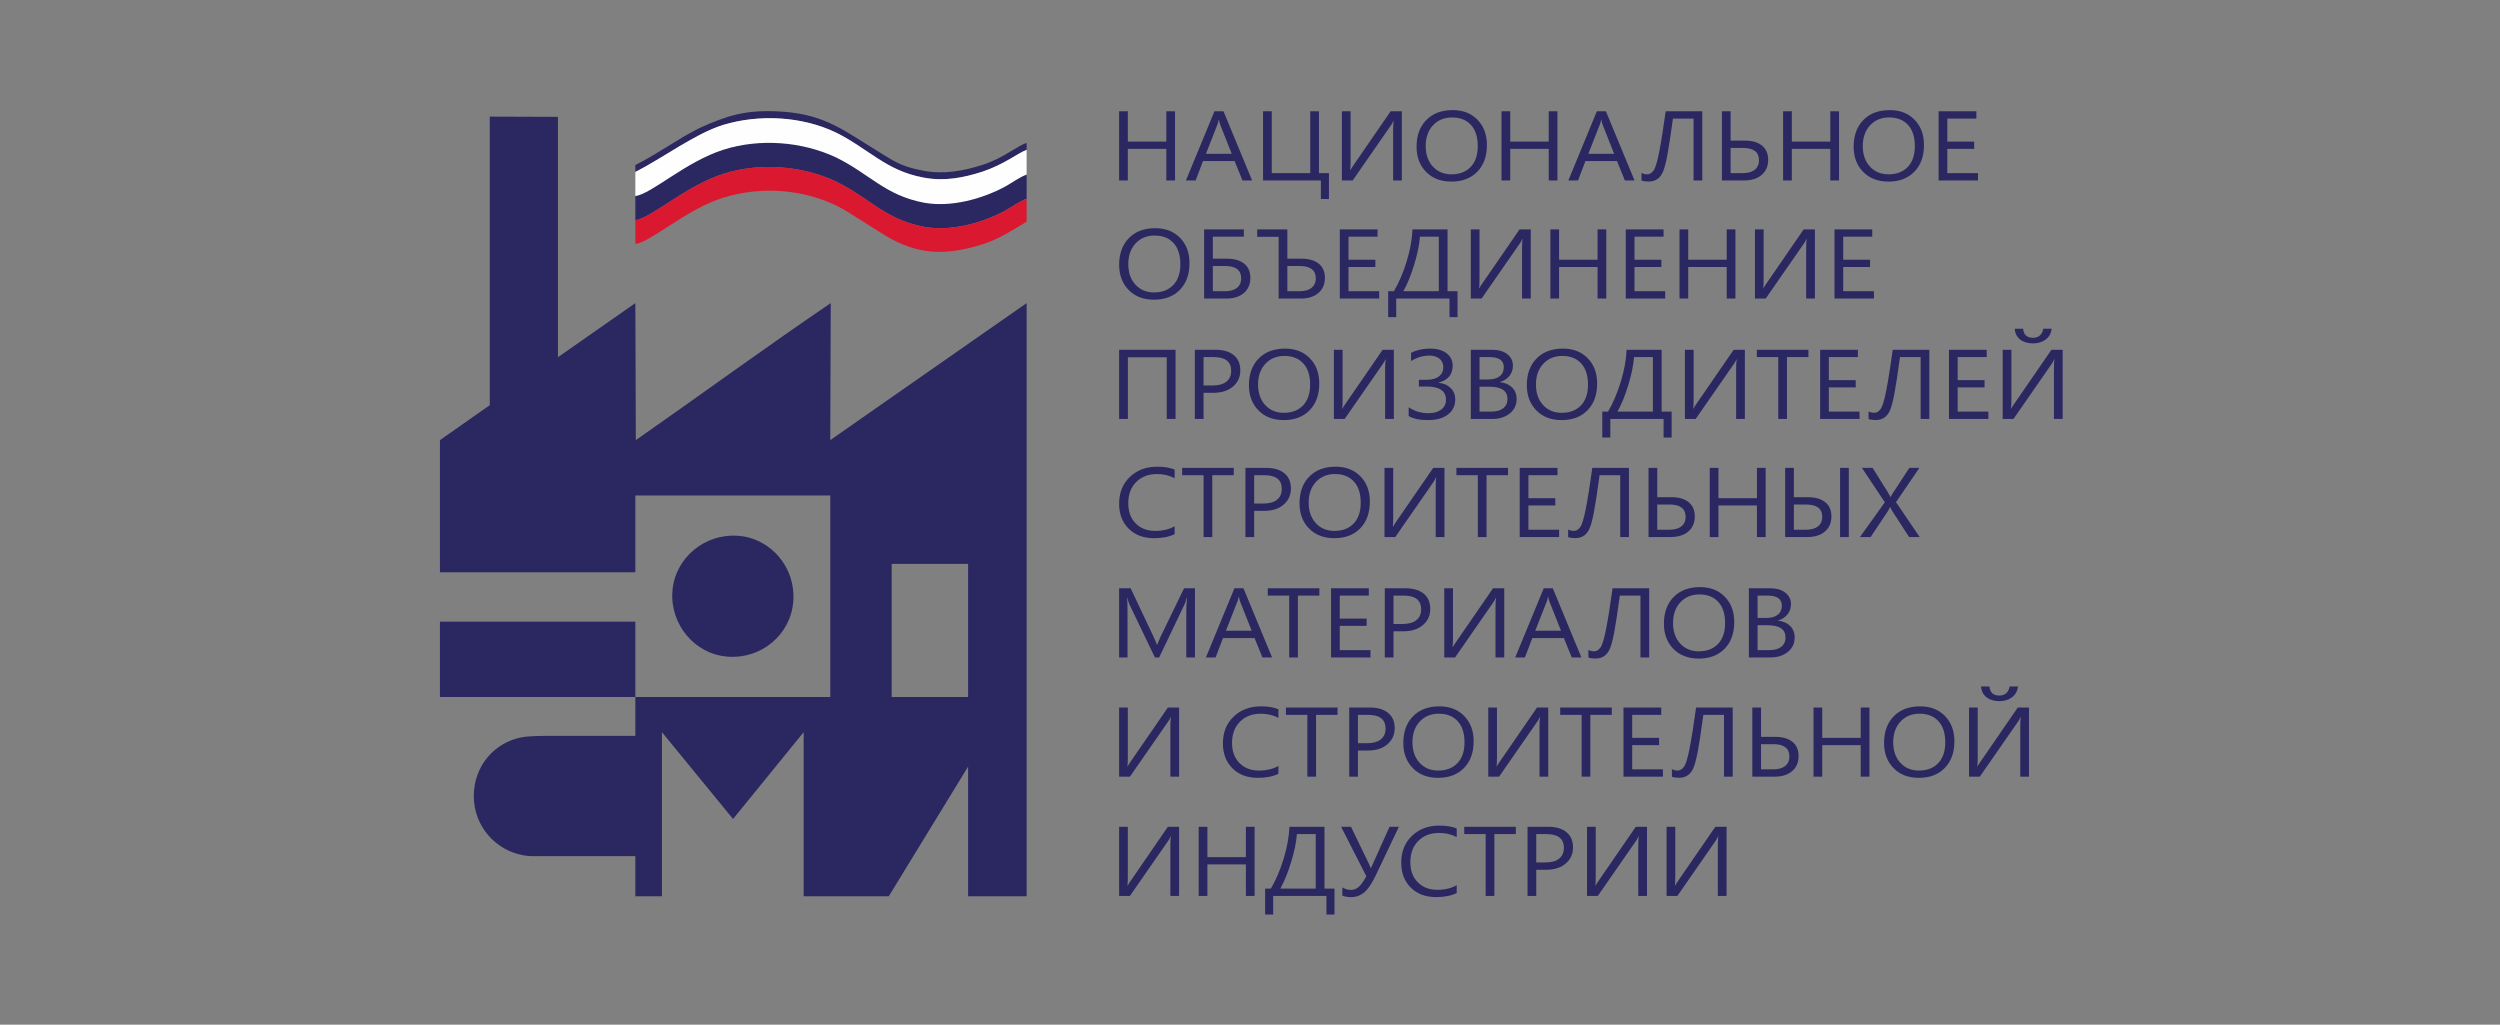 <?xml version="1.0" encoding="UTF-8"?> <svg xmlns="http://www.w3.org/2000/svg" width="932" height="382" viewBox="0 0 932 382" fill="none"><rect x="0" y="0" width="932" height="382" fill="#808080" stroke="none"/> <g clip-path="url(#clip0_583_183)"> <path d="M438.052 67.269H434.805V55.508H420.456V67.269H417.209V41.482H420.456V52.795H434.805V41.482H438.052V67.269ZM466.789 67.269H463.192L460.255 60.038H448.493L445.728 67.269H442.118L452.75 41.482H456.116L466.789 67.269ZM459.185 57.325L454.836 46.337C454.697 45.975 454.552 45.398 454.414 44.613H454.334C454.209 45.343 454.057 45.914 453.892 46.337L449.576 57.325H459.185ZM495.426 74.193H492.423V67.269H470.867V41.482H474.115V64.537H488.463V41.482H491.71V64.537H495.426V74.193ZM522.612 67.269H519.358V48.639C519.358 46.957 519.424 45.779 519.556 45.097H519.437C519.193 45.681 518.896 46.221 518.546 46.712L504.277 67.269H500.257V41.482H503.505V59.645C503.505 61.585 503.452 62.849 503.353 63.438H503.425C503.709 62.911 504.072 62.334 504.508 61.714L518.434 41.482H522.612V67.269ZM541.092 67.698C537.158 67.698 534.01 66.496 531.647 64.083C529.284 61.677 528.096 58.54 528.096 54.679C528.096 50.53 529.304 47.221 531.713 44.754C534.122 42.286 537.409 41.046 541.56 41.046C545.388 41.046 548.471 42.249 550.807 44.643C553.15 47.043 554.318 50.18 554.318 54.053C554.318 58.258 553.117 61.585 550.721 64.034C548.325 66.477 545.118 67.698 541.092 67.698L541.092 67.698ZM541.323 43.784C538.412 43.784 536.049 44.76 534.228 46.712C532.413 48.67 531.502 51.236 531.502 54.409C531.502 57.589 532.386 60.142 534.162 62.082C535.931 64.016 538.247 64.985 541.092 64.985C544.134 64.985 546.53 64.065 548.286 62.217C550.041 60.369 550.913 57.785 550.913 54.465C550.913 51.058 550.068 48.431 548.365 46.571C546.662 44.711 544.312 43.784 541.323 43.784ZM580.613 67.269H577.366V55.508H563.017V67.269H559.77V41.482H563.017V52.795H577.366V41.482H580.613V67.269ZM609.349 67.269H605.752L602.815 60.038H591.054L588.288 67.269H584.678L595.311 41.482H598.677L609.349 67.269ZM601.746 57.325L597.397 46.337C597.258 45.975 597.113 45.398 596.974 44.613H596.895C596.77 45.343 596.618 45.914 596.453 46.337L592.136 57.325H601.746ZM634.614 67.269H631.367V44.214H623.671C622.787 50.714 622.081 55.305 621.566 57.988C621.051 60.676 620.53 62.653 620.002 63.923C619.474 65.194 618.754 66.139 617.85 66.759C616.952 67.373 615.87 67.68 614.603 67.68C613.586 67.68 612.702 67.557 611.956 67.306V64.464C612.616 64.814 613.342 64.985 614.141 64.985C614.939 64.985 615.692 64.543 616.391 63.653C617.098 62.77 617.81 60.462 618.536 56.729C619.269 53.004 620.074 47.921 620.965 41.482H634.614V67.269ZM641.927 67.269V41.482H645.174V52.414H650.434C653.193 52.414 655.338 53.034 656.869 54.274C658.407 55.514 659.173 57.282 659.173 59.572C659.173 61.947 658.368 63.819 656.757 65.2C655.147 66.581 652.949 67.269 650.164 67.269H641.927ZM645.174 55.146V64.537H649.735C651.655 64.537 653.14 64.114 654.183 63.279C655.226 62.438 655.754 61.26 655.754 59.749C655.754 56.68 653.748 55.146 649.735 55.146H645.174ZM685.586 67.269H682.339V55.508H667.99V67.269H664.743V41.482H667.99V52.795H682.339V41.482H685.586V67.269ZM704.033 67.698C700.1 67.698 696.951 66.496 694.589 64.083C692.226 61.677 691.038 58.54 691.038 54.679C691.038 50.53 692.246 47.221 694.655 44.754C697.064 42.286 700.35 41.046 704.502 41.046C708.33 41.046 711.412 42.249 713.748 44.643C716.091 47.043 717.26 50.18 717.26 54.053C717.26 58.258 716.059 61.585 713.663 64.034C711.267 66.477 708.059 67.698 704.033 67.698L704.033 67.698ZM704.264 43.784C701.354 43.784 698.991 44.76 697.169 46.712C695.354 48.67 694.443 51.236 694.443 54.409C694.443 57.589 695.328 60.142 697.103 62.082C698.872 64.016 701.189 64.985 704.033 64.985C707.076 64.985 709.472 64.065 711.227 62.217C712.983 60.369 713.854 57.785 713.854 54.465C713.854 51.058 713.009 48.431 711.307 46.571C709.604 44.711 707.254 43.784 704.264 43.784ZM737.403 67.269H722.711V41.482H736.789V44.214H725.959V52.795H735.977V55.508H725.959V64.537H737.403V67.269ZM430.215 111.725C426.281 111.725 423.133 110.522 420.77 108.11C418.407 105.703 417.22 102.567 417.22 98.706C417.22 94.556 418.427 91.248 420.836 88.78C423.245 86.313 426.532 85.073 430.683 85.073C434.512 85.073 437.594 86.276 439.93 88.67C442.273 91.07 443.441 94.207 443.441 98.08C443.441 102.284 442.24 105.611 439.844 108.061C437.449 110.504 434.241 111.725 430.215 111.725ZM430.446 87.811C427.535 87.811 425.173 88.787 423.351 90.738C421.536 92.697 420.625 95.262 420.625 98.436C420.625 101.615 421.509 104.169 423.285 106.109C425.054 108.042 427.37 109.012 430.215 109.012C433.258 109.012 435.653 108.091 437.409 106.244C439.165 104.396 440.036 101.812 440.036 98.491C440.036 95.084 439.191 92.457 437.488 90.597C435.785 88.737 433.436 87.811 430.446 87.811ZM448.893 111.295V85.509H463.703V88.24H452.14V96.441H457.4C460.159 96.441 462.304 97.061 463.835 98.301C465.373 99.541 466.139 101.308 466.139 103.598C466.139 105.974 465.334 107.846 463.723 109.227C462.113 110.608 459.915 111.295 457.13 111.295H448.893ZM452.14 99.172V108.564H456.701C458.621 108.564 460.106 108.14 461.149 107.305C462.192 106.465 462.72 105.286 462.72 103.776C462.72 100.707 460.714 99.172 456.701 99.172H452.14ZM476.679 111.295V88.277H468.693V85.509H479.926V96.441H485.206C487.952 96.441 490.09 97.061 491.628 98.294C493.159 99.528 493.925 101.296 493.925 103.598C493.925 105.973 493.12 107.846 491.509 109.227C489.899 110.608 487.701 111.295 484.916 111.295H476.679V111.295ZM479.926 99.172V108.564H484.494C486.414 108.564 487.899 108.14 488.949 107.293C489.998 106.446 490.526 105.28 490.526 103.776C490.526 100.707 488.513 99.172 484.494 99.172H479.926ZM514.167 111.295H499.476V85.509H513.553V88.24H502.723V96.821H512.742V99.534H502.723V108.564H514.167V111.295V111.295ZM543.366 118.219H540.369V111.295H520.51V118.219H517.514V108.564H519.659C521.513 105.409 523.091 101.726 524.384 97.509C525.684 93.298 526.417 89.296 526.582 85.509H539.637V108.564H543.366V118.219ZM536.383 108.564V88.24H529.347C529.143 91.205 528.43 94.667 527.222 98.632C526.008 102.604 524.661 105.912 523.176 108.564H536.383ZM570.67 111.295H567.416V92.666C567.416 90.984 567.482 89.805 567.614 89.124H567.496C567.251 89.707 566.954 90.247 566.605 90.738L552.335 111.295H548.316V85.509H551.563V103.672C551.563 105.611 551.51 106.876 551.411 107.465H551.484C551.768 106.937 552.131 106.36 552.566 105.74L566.492 85.509H570.67V111.295V111.295ZM598.819 111.295H595.572V99.534H581.224V111.295H577.976V85.509H581.224V96.821H595.572V85.509H598.819V111.295V111.295ZM620.784 111.295H606.092V85.509H620.17V88.24H609.34V96.821H619.359V99.534H609.34V108.564H620.784V111.295V111.295ZM646.967 111.295H643.719V99.534H629.371V111.295H626.124V85.509H629.371V96.821H643.719V85.509H646.967V111.295V111.295ZM676.594 111.295H673.34V92.666C673.34 90.984 673.406 89.805 673.538 89.124H673.419C673.175 89.707 672.878 90.247 672.528 90.738L658.259 111.295H654.24V85.509H657.487V103.672C657.487 105.611 657.434 106.876 657.335 107.465H657.408C657.691 106.937 658.055 106.36 658.49 105.74L672.416 85.509H676.594V111.295V111.295ZM698.592 111.295H683.9V85.509H697.978V88.24H687.148V96.821H697.166V99.534H687.148V108.564H698.592V111.295V111.295ZM438.243 156.181H434.957V133.2H420.476V156.181H417.209V130.394H438.243V156.181ZM448.685 146.434V156.181H445.437V130.394H453.054C456.017 130.394 458.314 131.064 459.951 132.408C461.581 133.752 462.393 135.643 462.393 138.092C462.393 140.535 461.489 142.536 459.674 144.095C457.865 145.654 455.417 146.434 452.341 146.434H448.685ZM448.685 133.126V143.702H452.09C454.328 143.702 456.044 143.223 457.219 142.272C458.4 141.321 458.987 139.97 458.987 138.233C458.987 134.826 456.822 133.126 452.493 133.126H448.685ZM478.596 156.611C474.662 156.611 471.514 155.408 469.151 152.995C466.789 150.589 465.601 147.453 465.601 143.592C465.601 139.442 466.808 136.134 469.217 133.666C471.626 131.199 474.913 129.959 479.065 129.959C482.893 129.959 485.975 131.162 488.311 133.556C490.654 135.956 491.822 139.092 491.822 142.966C491.822 147.17 490.621 150.497 488.225 152.946C485.83 155.389 482.622 156.611 478.596 156.611ZM478.827 132.696C475.916 132.696 473.554 133.672 471.732 135.624C469.917 137.582 469.006 140.148 469.006 143.322C469.006 146.501 469.891 149.055 471.666 150.994C473.435 152.928 475.751 153.898 478.596 153.898C481.639 153.898 484.034 152.977 485.79 151.129C487.546 149.282 488.417 146.698 488.417 143.377C488.417 139.97 487.572 137.343 485.869 135.483C484.166 133.623 481.817 132.696 478.827 132.696ZM519.628 156.181H516.375V137.552C516.375 135.87 516.441 134.691 516.573 134.01H516.454C516.21 134.593 515.913 135.133 515.563 135.624L501.294 156.181H497.274V130.394H500.521V148.558C500.521 150.497 500.469 151.762 500.37 152.351H500.442C500.726 151.823 501.089 151.246 501.525 150.626L515.451 130.394H519.628V156.181ZM525.153 155.101V151.829C527.317 153.302 529.773 154.039 532.518 154.039C534.518 154.039 536.109 153.591 537.29 152.695C538.465 151.792 539.059 150.583 539.059 149.061C539.059 145.752 536.65 144.095 531.845 144.095H528.961V141.597H531.614C533.66 141.597 535.251 141.186 536.379 140.357C537.508 139.528 538.069 138.362 538.069 136.852C538.069 135.557 537.6 134.519 536.67 133.74C535.732 132.96 534.445 132.567 532.809 132.567C530.492 132.567 528.235 133.249 526.044 134.599V131.542C528.083 130.487 530.426 129.959 533.079 129.959C535.713 129.959 537.779 130.542 539.29 131.708C540.795 132.868 541.554 134.397 541.554 136.293C541.554 139.639 539.798 141.744 536.294 142.622V142.696C538.201 142.898 539.712 143.561 540.834 144.691C541.956 145.82 542.517 147.213 542.517 148.877C542.517 151.24 541.613 153.118 539.811 154.518C538.009 155.917 535.541 156.611 532.406 156.611C529.271 156.611 526.855 156.108 525.153 155.101ZM548.319 156.181V130.394H556.206C558.602 130.394 560.509 130.941 561.908 132.027C563.314 133.12 564.02 134.544 564.02 136.293C564.02 137.754 563.591 139.025 562.74 140.105C561.888 141.185 560.72 141.953 559.222 142.407V142.481C561.09 142.683 562.588 143.34 563.71 144.445C564.832 145.556 565.393 146.998 565.393 148.772C565.393 150.976 564.542 152.762 562.839 154.131C561.136 155.5 558.991 156.181 556.397 156.181H548.319ZM551.566 133.126V141.456H554.892C556.668 141.456 558.067 141.057 559.09 140.259C560.106 139.461 560.615 138.337 560.615 136.883C560.615 134.378 558.846 133.126 555.295 133.126L551.566 133.126ZM551.566 144.169V153.45H555.975C557.882 153.45 559.361 153.026 560.41 152.191C561.466 151.35 561.987 150.196 561.987 148.736C561.987 145.691 559.757 144.169 555.295 144.169H551.566ZM582.19 156.611C578.256 156.611 575.108 155.408 572.745 152.995C570.383 150.589 569.195 147.453 569.195 143.592C569.195 139.442 570.402 136.134 572.811 133.666C575.22 131.199 578.507 129.959 582.659 129.959C586.487 129.959 589.569 131.162 591.905 133.556C594.248 135.956 595.417 139.092 595.417 142.966C595.417 147.17 594.215 150.497 591.82 152.946C589.424 155.389 586.216 156.611 582.19 156.611ZM582.421 132.696C579.511 132.696 577.148 133.672 575.326 135.624C573.511 137.582 572.6 140.148 572.6 143.322C572.6 146.501 573.485 149.055 575.26 150.994C577.029 152.928 579.345 153.898 582.19 153.898C585.233 153.898 587.629 152.977 589.384 151.129C591.14 149.282 592.011 146.698 592.011 143.377C592.011 139.97 591.166 137.343 589.463 135.483C587.76 133.623 585.411 132.696 582.421 132.696ZM623.183 163.105H620.186V156.181H600.327V163.105H597.331V153.45H599.476C601.33 150.295 602.908 146.612 604.201 142.395C605.501 138.184 606.234 134.182 606.399 130.394H619.454V153.45H623.183V163.105L623.183 163.105ZM616.2 153.45V133.126H609.164C608.96 136.091 608.247 139.553 607.039 143.518C605.825 147.49 604.478 150.798 602.993 153.45H616.2ZM650.487 156.181H647.233V137.552C647.233 135.87 647.299 134.691 647.431 134.01H647.313C647.068 134.593 646.771 135.133 646.422 135.624L632.152 156.181H628.133V130.394H631.38V148.558C631.38 150.497 631.327 151.762 631.228 152.351H631.301C631.585 151.823 631.948 151.246 632.383 150.626L646.309 130.394H650.487V156.181V156.181ZM674.188 133.126H666.182V156.181H662.935V133.126H654.949V130.394H674.188V133.126ZM693.236 156.181H678.544V130.394H692.622V133.126H681.791V141.707H691.81V144.42H681.791V153.45H693.236V156.181L693.236 156.181ZM719.26 156.181H716.012V133.126H708.317C707.432 139.626 706.726 144.218 706.211 146.9C705.696 149.589 705.175 151.565 704.647 152.836C704.119 154.106 703.4 155.052 702.495 155.672C701.598 156.286 700.516 156.593 699.248 156.593C698.232 156.593 697.347 156.47 696.602 156.218V153.376C697.262 153.726 697.988 153.898 698.786 153.898C699.585 153.898 700.337 153.456 701.037 152.566C701.743 151.682 702.456 149.374 703.182 145.642C703.914 141.916 704.72 136.833 705.611 130.394H719.26V156.181V156.181ZM741.264 156.181H726.572V130.394H740.65V133.126H729.82V141.707H739.839V144.42H729.819V153.45H741.264V156.181L741.264 156.181ZM768.958 156.181H765.704V137.552C765.704 135.87 765.77 134.691 765.902 134.01H765.783C765.539 134.593 765.242 135.133 764.892 135.624L750.623 156.181H746.603V130.394H749.851V148.558C749.851 150.497 749.798 151.762 749.699 152.351H749.772C750.055 151.823 750.418 151.246 750.854 150.626L764.78 130.394H768.958V156.181V156.181ZM764.853 122.55C764.661 124.238 763.929 125.576 762.661 126.552C761.388 127.528 759.804 128.019 757.896 128.019C755.936 128.019 754.339 127.528 753.104 126.552C751.877 125.576 751.204 124.238 751.085 122.55H754.22C754.398 124.803 755.639 125.932 757.929 125.932C758.965 125.932 759.817 125.631 760.483 125.042C761.156 124.446 761.566 123.618 761.724 122.55H764.853ZM437.9 199.127C435.854 200.134 433.3 200.637 430.244 200.637C426.297 200.637 423.143 199.459 420.773 197.096C418.397 194.732 417.209 191.633 417.209 187.796C417.209 183.677 418.549 180.344 421.215 177.803C423.882 175.256 427.268 173.985 431.366 173.985C433.993 173.985 436.171 174.341 437.9 175.047V178.27C435.914 177.238 433.722 176.723 431.327 176.723C428.145 176.723 425.565 177.711 423.585 179.688C421.605 181.664 420.615 184.31 420.615 187.618C420.615 190.761 421.539 193.265 423.387 195.125C425.241 196.991 427.664 197.924 430.673 197.924C433.452 197.924 435.867 197.347 437.9 196.2V199.127ZM459.944 177.153H451.938V200.208H448.691V177.153H440.705V174.421H459.944L459.944 177.153ZM467.548 190.46V200.208H464.3V174.421H471.917C474.88 174.421 477.177 175.09 478.814 176.434C480.444 177.779 481.256 179.669 481.256 182.118C481.256 184.561 480.352 186.562 478.537 188.122C476.728 189.681 474.28 190.46 471.204 190.46H467.548ZM467.548 177.153V187.729H470.953C473.191 187.729 474.907 187.25 476.081 186.299C477.263 185.347 477.85 183.997 477.85 182.26C477.85 178.853 475.685 177.153 471.356 177.153H467.548ZM497.459 200.637C493.525 200.637 490.377 199.434 488.014 197.022C485.651 194.616 484.463 191.479 484.463 187.618C484.463 183.469 485.671 180.16 488.08 177.693C490.489 175.225 493.776 173.985 497.928 173.985C501.756 173.985 504.838 175.188 507.174 177.582C509.517 179.982 510.685 183.119 510.685 186.992C510.685 191.197 509.484 194.524 507.088 196.973C504.693 199.416 501.485 200.637 497.459 200.637ZM497.69 176.723C494.779 176.723 492.417 177.699 490.595 179.651C488.78 181.609 487.869 184.175 487.869 187.348C487.869 190.528 488.754 193.081 490.529 195.021C492.298 196.954 494.614 197.924 497.459 197.924C500.502 197.924 502.897 197.004 504.653 195.156C506.409 193.308 507.28 190.724 507.28 187.403C507.28 183.997 506.435 181.369 504.732 179.51C503.029 177.65 500.68 176.723 497.69 176.723ZM538.491 200.208H535.238V181.578C535.238 179.896 535.303 178.718 535.436 178.036H535.317C535.073 178.62 534.776 179.16 534.426 179.651L520.156 200.208H516.137V174.421H519.384V192.584C519.384 194.524 519.331 195.788 519.232 196.377H519.305C519.589 195.85 519.952 195.273 520.387 194.653L534.313 174.421H538.491V200.208ZM562.192 177.153H554.186V200.208H550.939V177.153H542.953V174.421H562.192V177.153ZM581.24 200.208H566.548V174.421H580.626V177.153H569.795V185.734H579.814V188.447H569.795V197.476H581.24V200.208ZM607.264 200.208H604.016V177.153H596.321C595.436 183.653 594.73 188.244 594.215 190.927C593.701 193.615 593.179 195.592 592.651 196.862C592.123 198.133 591.404 199.078 590.5 199.698C589.602 200.312 588.52 200.619 587.252 200.619C586.236 200.619 585.352 200.496 584.606 200.245V197.403C585.266 197.752 585.992 197.924 586.79 197.924C587.589 197.924 588.341 197.482 589.041 196.592C589.747 195.708 590.46 193.4 591.186 189.668C591.919 185.942 592.724 180.86 593.615 174.421H607.264V200.208ZM614.577 200.208V174.421H617.824V185.353H623.084C625.843 185.353 627.988 185.973 629.519 187.213C631.057 188.453 631.822 190.221 631.822 192.51C631.822 194.886 631.017 196.758 629.407 198.139C627.796 199.52 625.598 200.208 622.813 200.208H614.577ZM617.824 188.085V197.476H622.384C624.305 197.476 625.79 197.053 626.833 196.218C627.876 195.377 628.404 194.198 628.404 192.688C628.404 189.619 626.397 188.085 622.384 188.085H617.824ZM658.236 200.208H654.988V188.447H640.64V200.208H637.393V174.421H640.64V185.734H654.988V174.421H658.236V200.208ZM689.236 200.208H685.982V174.421H689.236V200.208ZM665.509 200.208V174.421H668.756V185.353H674.016C676.775 185.353 678.92 185.973 680.451 187.213C681.989 188.453 682.755 190.221 682.755 192.51C682.755 194.886 681.95 196.758 680.339 198.139C678.729 199.52 676.531 200.208 673.746 200.208H665.509ZM668.756 188.085V197.476H673.317C675.237 197.476 676.722 197.053 677.765 196.218C678.808 195.377 679.336 194.198 679.336 192.688C679.336 189.619 677.33 188.085 673.317 188.085H668.756ZM715.662 200.208H711.703L705.32 190.337C705.129 190.037 704.911 189.607 704.68 189.061H704.601C704.475 189.337 704.258 189.76 703.947 190.337L697.374 200.208H693.387L702.667 187.244L694.127 174.421H698.106L703.769 183.481C704.145 184.083 704.475 184.684 704.759 185.28H704.839C705.248 184.488 705.611 183.868 705.921 183.414L711.815 174.421H715.55L706.825 187.207L715.663 200.208L715.662 200.208ZM445.477 245.094H442.25V227.796C442.25 226.427 442.336 224.758 442.52 222.775H442.441C442.131 223.941 441.854 224.77 441.61 225.273L432.139 245.094H430.548L421.097 225.421C420.826 224.844 420.549 223.966 420.265 222.775H420.186C420.291 223.806 420.338 225.494 420.338 227.827V245.094H417.209V219.307H421.499L430.007 237.286C430.667 238.667 431.089 239.698 431.287 240.379H431.399C431.954 238.968 432.402 237.912 432.733 237.218L441.418 219.307H445.477L445.477 245.094ZM474.233 245.094H470.636L467.699 237.863H455.938L453.173 245.094H449.562L460.195 219.307H463.561L474.233 245.094ZM466.63 235.15L462.281 224.162C462.142 223.8 461.997 223.223 461.858 222.437H461.779C461.654 223.168 461.502 223.739 461.337 224.162L457.021 235.15H466.63ZM491.862 222.038H483.856V245.094H480.609V222.038H472.623V219.307H491.862V222.038ZM510.91 245.094H496.218V219.307H510.296V222.038H499.465V230.62H509.484V233.333H499.465V242.362H510.91L510.91 245.094ZM519.496 235.346V245.094H516.249V219.307H523.866C526.829 219.307 529.126 219.976 530.763 221.32C532.393 222.664 533.205 224.555 533.205 227.004C533.205 229.447 532.3 231.448 530.485 233.007C528.677 234.567 526.228 235.346 523.153 235.346L519.496 235.346ZM519.496 222.038V232.615H522.902C525.139 232.615 526.855 232.136 528.03 231.184C529.212 230.233 529.799 228.883 529.799 227.145C529.799 223.739 527.634 222.038 523.305 222.038H519.496ZM560.78 245.094H557.526V226.464C557.526 224.782 557.592 223.604 557.724 222.922H557.605C557.361 223.505 557.064 224.046 556.714 224.537L542.445 245.094H538.425V219.307H541.673V237.47C541.673 239.41 541.62 240.674 541.521 241.263H541.593C541.877 240.735 542.24 240.158 542.676 239.538L556.602 219.307H560.78V245.094ZM589.549 245.094H585.952L583.015 237.863H571.254L568.488 245.094H564.878L575.511 219.307H578.877L589.549 245.094ZM581.946 235.15L577.596 224.162C577.458 223.8 577.313 223.223 577.174 222.437H577.095C576.97 223.168 576.818 223.739 576.653 224.162L572.336 235.15H581.946ZM614.814 245.094H611.567V222.038H603.871C602.987 228.539 602.281 233.13 601.766 235.813C601.251 238.501 600.73 240.478 600.202 241.748C599.674 243.019 598.954 243.964 598.05 244.584C597.152 245.198 596.07 245.505 594.803 245.505C593.786 245.505 592.902 245.382 592.156 245.13V242.288C592.816 242.638 593.542 242.81 594.341 242.81C595.139 242.81 595.892 242.368 596.591 241.478C597.298 240.594 598.01 238.286 598.736 234.554C599.469 230.828 600.274 225.746 601.165 219.307H614.814V245.094ZM633.301 245.523C629.367 245.523 626.219 244.32 623.856 241.908C621.493 239.502 620.305 236.365 620.305 232.504C620.305 228.355 621.513 225.046 623.922 222.579C626.331 220.111 629.618 218.871 633.769 218.871C637.597 218.871 640.68 220.074 643.016 222.468C645.359 224.868 646.527 228.005 646.527 231.878C646.527 236.083 645.326 239.41 642.93 241.859C640.534 244.302 637.327 245.523 633.301 245.523ZM633.532 221.609C630.621 221.609 628.258 222.585 626.437 224.537C624.622 226.495 623.711 229.061 623.711 232.234C623.711 235.414 624.595 237.967 626.371 239.907C628.14 241.84 630.456 242.81 633.301 242.81C636.343 242.81 638.739 241.889 640.495 240.042C642.25 238.194 643.122 235.61 643.122 232.289C643.122 228.883 642.277 226.255 640.574 224.395C638.871 222.536 636.522 221.609 633.532 221.609ZM651.979 245.094V219.307H659.866C662.262 219.307 664.169 219.853 665.568 220.94C666.974 222.032 667.68 223.456 667.68 225.206C667.68 226.667 667.251 227.937 666.4 229.018C665.548 230.098 664.38 230.865 662.882 231.319V231.393C664.75 231.596 666.248 232.252 667.37 233.357C668.492 234.468 669.053 235.911 669.053 237.685C669.053 239.888 668.202 241.675 666.499 243.043C664.796 244.412 662.651 245.094 660.057 245.094H651.979ZM655.226 222.038V230.368H658.552C660.328 230.368 661.727 229.969 662.75 229.171C663.767 228.373 664.275 227.25 664.275 225.795C664.275 223.291 662.506 222.038 658.955 222.038H655.226ZM655.226 233.081V242.362H659.635C661.542 242.362 663.021 241.939 664.07 241.104C665.126 240.263 665.647 239.109 665.647 237.648C665.647 234.603 663.417 233.081 658.955 233.081L655.226 233.081ZM439.563 289.55H436.31V270.92C436.31 269.238 436.376 268.06 436.508 267.379H436.389C436.145 267.962 435.848 268.502 435.498 268.993L421.229 289.55H417.209V263.763H420.456V281.926C420.456 283.866 420.404 285.13 420.305 285.72H420.377C420.661 285.192 421.024 284.615 421.46 283.995L435.386 263.763H439.564V289.55L439.563 289.55ZM476.59 288.469C474.544 289.476 471.989 289.98 468.934 289.98C464.987 289.98 461.832 288.801 459.463 286.438C457.087 284.074 455.898 280.975 455.898 277.138C455.898 273.02 457.238 269.686 459.905 267.145C462.571 264.598 465.957 263.327 470.056 263.327C472.682 263.327 474.86 263.683 476.59 264.389V267.612C474.603 266.58 472.412 266.065 470.016 266.065C466.835 266.065 464.254 267.053 462.274 269.03C460.294 271.006 459.304 273.652 459.304 276.96C459.304 280.103 460.228 282.607 462.076 284.467C463.931 286.333 466.353 287.266 469.363 287.266C472.141 287.266 474.557 286.689 476.59 285.542V288.469ZM498.634 266.495H490.628V289.55H487.381V266.495H479.395V263.763H498.634V266.495ZM506.237 279.802V289.55H502.99V263.763H510.606C513.57 263.763 515.866 264.432 517.503 265.776C519.133 267.121 519.945 269.011 519.945 271.46C519.945 273.903 519.041 275.904 517.226 277.464C515.418 279.023 512.969 279.802 509.893 279.802H506.237ZM506.237 266.495V277.071H509.643C511.88 277.071 513.596 276.592 514.771 275.641C515.952 274.689 516.54 273.339 516.54 271.602C516.54 268.195 514.375 266.495 510.045 266.495H506.237ZM536.148 289.979C532.215 289.979 529.066 288.776 526.704 286.364C524.341 283.958 523.153 280.821 523.153 276.96C523.153 272.811 524.361 269.502 526.77 267.035C529.179 264.567 532.465 263.327 536.617 263.327C540.445 263.327 543.527 264.53 545.863 266.924C548.207 269.324 549.375 272.461 549.375 276.334C549.375 280.539 548.173 283.866 545.778 286.315C543.382 288.758 540.174 289.979 536.148 289.979ZM536.379 266.065C533.469 266.065 531.106 267.041 529.284 268.993C527.469 270.951 526.558 273.517 526.558 276.69C526.558 279.87 527.443 282.423 529.218 284.363C530.987 286.297 533.304 287.266 536.148 287.266C539.191 287.266 541.587 286.346 543.342 284.498C545.098 282.65 545.969 280.066 545.969 276.745C545.969 273.339 545.124 270.712 543.422 268.852C541.719 266.992 539.369 266.065 536.379 266.065ZM577.181 289.55H573.927V270.92C573.927 269.238 573.993 268.06 574.125 267.379H574.006C573.762 267.962 573.465 268.502 573.115 268.993L558.846 289.55H554.826V263.763H558.074V281.926C558.074 283.866 558.021 285.13 557.922 285.72H557.994C558.278 285.192 558.641 284.615 559.077 283.995L573.003 263.763H577.181V289.55V289.55ZM600.881 266.495H592.875V289.55H589.628V266.495H581.642V263.763H600.881V266.495ZM619.929 289.55H605.237V263.763H619.315V266.495H608.485V275.076H618.503V277.789H608.485V286.818H619.929V289.55V289.55ZM645.953 289.55H642.706V266.495H635.01C634.126 272.995 633.42 277.586 632.905 280.269C632.39 282.957 631.868 284.934 631.341 286.204C630.812 287.475 630.093 288.42 629.189 289.04C628.291 289.654 627.209 289.961 625.942 289.961C624.925 289.961 624.041 289.838 623.295 289.587V286.745C623.955 287.094 624.681 287.266 625.48 287.266C626.278 287.266 627.031 286.824 627.73 285.934C628.437 285.05 629.149 282.742 629.875 279.01C630.608 275.285 631.413 270.202 632.304 263.763H645.953V289.55ZM653.266 289.55V263.763H656.513V274.695H661.773C664.532 274.695 666.677 275.315 668.208 276.555C669.746 277.795 670.512 279.563 670.512 281.852C670.512 284.228 669.707 286.1 668.096 287.481C666.486 288.862 664.288 289.55 661.503 289.55H653.266ZM656.513 277.427V286.818H661.074C662.994 286.818 664.479 286.395 665.522 285.56C666.565 284.719 667.093 283.54 667.093 282.03C667.093 278.961 665.087 277.427 661.074 277.427H656.513ZM696.925 289.55H693.678V277.789H679.329V289.55H676.082V263.763H679.329V275.076H693.678V263.763H696.925V289.55ZM715.372 289.979C711.438 289.979 708.29 288.776 705.927 286.364C703.565 283.958 702.377 280.821 702.377 276.96C702.377 272.811 703.584 269.502 705.993 267.035C708.403 264.567 711.689 263.327 715.841 263.327C719.669 263.327 722.751 264.53 725.087 266.924C727.43 269.324 728.599 272.461 728.599 276.334C728.599 280.539 727.397 283.866 725.002 286.315C722.606 288.758 719.398 289.979 715.372 289.979ZM715.603 266.065C712.693 266.065 710.33 267.041 708.508 268.993C706.693 270.951 705.782 273.517 705.782 276.69C705.782 279.87 706.667 282.423 708.442 284.363C710.211 286.297 712.528 287.266 715.372 287.266C718.415 287.266 720.811 286.346 722.566 284.498C724.322 282.65 725.193 280.066 725.193 276.745C725.193 273.339 724.348 270.712 722.645 268.852C720.943 266.992 718.593 266.065 715.603 266.065ZM756.404 289.55H753.151V270.92C753.151 269.238 753.217 268.06 753.349 267.379H753.23C752.986 267.962 752.689 268.502 752.339 268.993L738.07 289.55H734.05V263.763H737.297V281.926C737.297 283.866 737.245 285.13 737.146 285.72H737.218C737.502 285.192 737.865 284.615 738.301 283.995L752.227 263.763H756.405V289.55L756.404 289.55ZM752.299 255.918C752.108 257.606 751.375 258.945 750.108 259.921C748.834 260.896 747.25 261.388 745.343 261.388C743.383 261.388 741.785 260.896 740.551 259.921C739.324 258.945 738.65 257.606 738.532 255.918H741.667C741.845 258.171 743.086 259.301 745.376 259.301C746.412 259.301 747.263 259 747.93 258.411C748.603 257.815 749.013 256.986 749.171 255.918H752.299ZM439.563 334.006H436.31V315.376C436.31 313.695 436.376 312.516 436.508 311.835H436.389C436.145 312.418 435.848 312.958 435.498 313.449L421.229 334.006H417.209V308.219H420.456V326.382C420.456 328.322 420.404 329.586 420.305 330.176H420.377C420.661 329.648 421.024 329.071 421.46 328.451L435.386 308.219H439.564L439.563 334.006ZM467.713 334.006H464.465V322.245H450.117V334.006H446.87V308.219H450.117V319.532H464.465V308.219H467.713V334.006ZM497.492 340.93H494.495V334.006H474.636V340.93H471.639V331.275H473.785C475.639 328.119 477.217 324.436 478.51 320.219C479.81 316.009 480.543 312.007 480.708 308.219H493.763V331.275H497.492L497.492 340.93ZM490.509 331.275V310.951H483.473C483.269 313.915 482.556 317.377 481.348 321.343C480.134 325.314 478.787 328.623 477.302 331.275H490.509ZM521.509 308.219L512.943 326.217C511.418 329.408 509.946 331.575 508.534 332.729C507.115 333.877 505.564 334.454 503.894 334.454C502.514 334.454 501.359 334.27 500.429 333.896V330.839C501.538 331.452 502.607 331.759 503.637 331.759C504.686 331.759 505.643 331.385 506.521 330.636C507.398 329.887 508.342 328.561 509.365 326.671L499.967 308.219H503.656L510.309 321.993C510.428 322.221 510.666 322.779 511.029 323.663H511.062C511.101 323.559 511.365 322.976 511.86 321.92L518.025 308.219H521.509ZM543.065 332.926C541.019 333.932 538.465 334.436 535.409 334.436C531.462 334.436 528.307 333.257 525.938 330.894C523.562 328.531 522.374 325.431 522.374 321.594C522.374 317.476 523.714 314.143 526.38 311.601C529.047 309.054 532.432 307.784 536.531 307.784C539.158 307.784 541.336 308.139 543.065 308.845V312.068C541.078 311.037 538.887 310.521 536.491 310.521C533.31 310.521 530.73 311.509 528.75 313.486C526.77 315.462 525.78 318.108 525.78 321.416C525.78 324.559 526.704 327.064 528.552 328.924C530.406 330.79 532.828 331.723 535.838 331.723C538.617 331.723 541.032 331.146 543.065 329.998V332.926ZM565.109 310.951H557.103V334.006H553.856V310.951H545.87V308.219H565.109L565.109 310.951ZM572.712 324.259V334.006H569.465V308.219H577.082C580.045 308.219 582.342 308.888 583.979 310.233C585.609 311.577 586.421 313.467 586.421 315.917C586.421 318.36 585.516 320.361 583.701 321.92C581.893 323.479 579.444 324.259 576.369 324.259H572.712ZM572.712 310.951V321.527H576.118C578.355 321.527 580.071 321.048 581.246 320.097C582.428 319.145 583.015 317.795 583.015 316.058C583.015 312.651 580.85 310.951 576.521 310.951H572.712ZM613.996 334.006H610.742V315.376C610.742 313.695 610.808 312.516 610.94 311.835H610.821C610.577 312.418 610.28 312.958 609.93 313.449L595.661 334.006H591.641V308.219H594.888V326.382C594.888 328.322 594.836 329.586 594.737 330.176H594.809C595.093 329.648 595.456 329.071 595.892 328.451L609.818 308.219H613.996V334.006ZM643.656 334.006H640.402V315.376C640.402 313.695 640.468 312.516 640.6 311.835H640.482C640.237 312.418 639.94 312.958 639.591 313.449L625.321 334.006H621.302V308.219H624.549V326.382C624.549 328.322 624.496 329.586 624.397 330.176H624.47C624.754 329.648 625.117 329.071 625.552 328.451L639.478 308.219H643.656V334.006ZM332.42 210.212H360.909V259.831H332.42V210.212ZM182.583 43.473V151.055L164.011 164.079V213.331H236.856V184.715H309.521V259.831H236.856V274.322H207.646C202.057 274.322 197.549 274.322 194.484 274.872C184.567 276.706 176.633 285.328 176.633 296.792C176.633 308.165 184.927 316.97 194.844 318.804C195.746 318.987 197.008 319.171 198.45 319.171H236.856V334.12H246.773V272.946L273.279 305.322L299.604 272.946V334.12H331.338L360.909 285.786V334.12H382.726V112.993L309.521 164.079L309.701 112.993C284.999 129.777 261.378 147.112 237.037 164.079L236.856 112.993L208.007 133.171V43.564L182.583 43.473H182.583Z" fill="#2B2761"></path> <path d="M164.011 259.831H236.856V231.765H164.011V259.831ZM270.42 199.883C258.914 201.348 249.026 211.787 250.824 225.248C252.442 236.695 262.69 246.401 276.173 244.662C287.679 243.196 297.387 232.666 295.589 219.296C294.151 207.941 283.724 198.143 270.42 199.883M236.856 82.085C242.987 81.26 255.608 69.245 269.853 64.751C283.196 60.532 299.063 61.724 311.685 67.686C324.126 73.739 329.896 81.81 344.501 84.561C354.598 86.396 366.318 83.094 374.793 78.508C376.776 77.408 380.563 74.748 382.726 74.106V64.843C379.661 65.943 374.252 70.346 366.138 73.005C359.286 75.207 352.074 76.674 344.321 75.207C330.076 72.547 323.405 64.109 311.504 58.331C299.063 52.461 283.556 51.36 269.492 55.579C259.214 58.789 246.953 67.961 236.856 73.097V82.085Z" fill="#2B2761"></path> <path d="M236.856 82.085V90.981C242.987 90.064 256.33 77.683 269.853 73.647C283.557 69.428 298.883 70.437 311.865 76.674C314.57 78.05 317.094 79.609 319.618 81.26C322.143 82.91 324.667 84.378 327.191 86.029C340.354 94.742 350.812 95.934 366.319 91.073C372.449 89.147 378.039 85.478 382.727 82.635V74.106C380.563 74.748 376.777 77.408 374.793 78.508C366.319 83.094 354.598 86.396 344.501 84.561C329.896 81.81 324.126 73.739 311.685 67.686C299.063 61.724 283.196 60.532 269.853 64.751C255.609 69.245 242.987 81.26 236.856 82.085Z" fill="#DA1931"></path> <path d="M236.856 61.541V64.109C239.741 62.825 250.56 56.313 253.084 54.662C259.034 51.36 261.198 49.618 268.951 46.775C281.753 42.556 299.243 43.289 311.505 49.343C315.652 51.269 322.864 56.221 326.831 58.789C332.601 62.55 336.387 64.751 344.501 66.218C354.238 68.236 366.679 64.934 374.973 60.165C376.777 59.064 381.284 56.405 382.727 55.854V53.286C379.12 54.387 374.072 58.973 366.319 61.449C359.467 63.65 351.894 65.118 344.321 63.65C335.666 62.091 332.961 59.89 327.011 56.221C315.291 49.159 307.898 42.739 291.851 41.638C277.606 40.63 270.574 43.381 260.838 47.692C252.724 51.727 245.692 57.047 236.856 61.541Z" fill="#2B2761"></path> <path d="M236.856 73.097C242.987 72.272 255.609 60.257 269.853 55.763C283.196 51.544 299.063 52.736 311.685 58.698C324.126 64.751 329.896 72.822 344.501 75.573C354.598 77.408 366.319 74.106 374.793 69.52C376.777 68.419 380.563 65.76 382.727 65.118V55.854C379.661 56.955 374.252 61.357 366.138 64.017C359.286 66.218 352.074 67.686 344.321 66.218C330.076 63.559 323.405 55.121 311.504 49.343C299.063 43.473 283.557 42.372 269.492 46.591C259.215 49.801 246.954 58.973 236.856 64.109V73.097Z" fill="#FEFEFE"></path> </g> <defs> <clipPath id="clip0_583_183"> <rect width="605" height="300" fill="white" transform="translate(164 41)"></rect> </clipPath> </defs> </svg> 